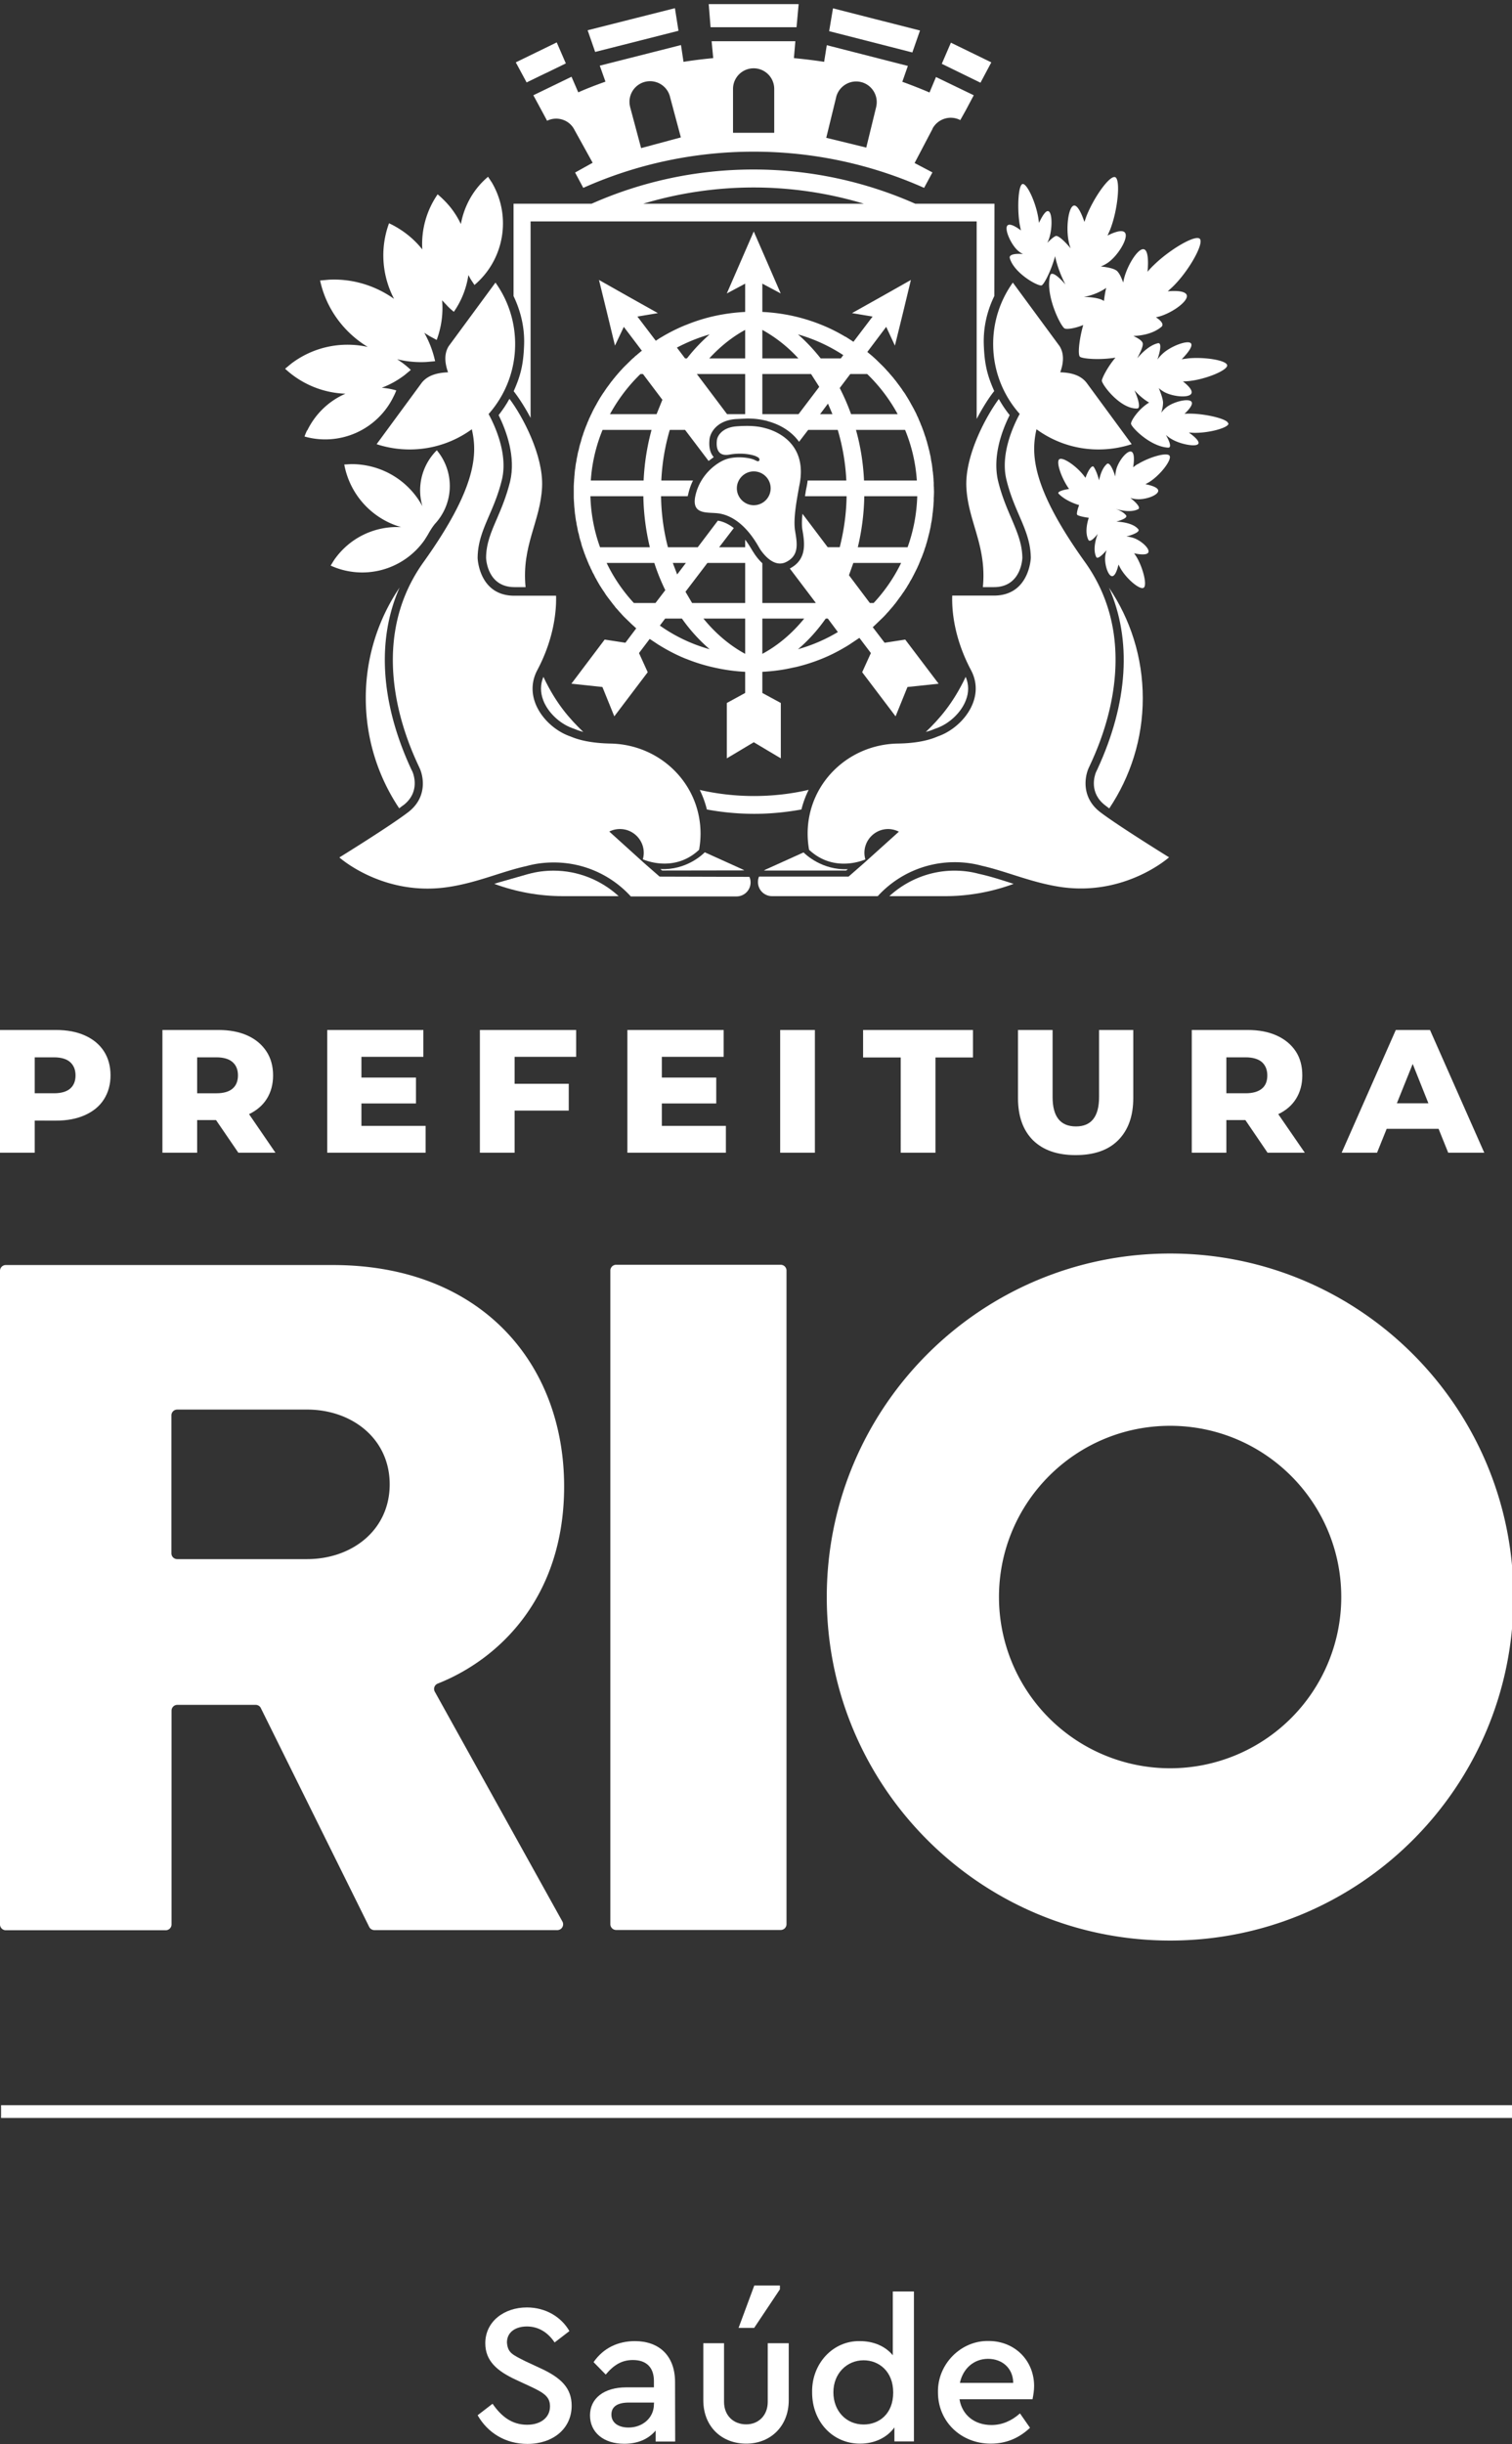 <svg xmlns="http://www.w3.org/2000/svg" width="114.5" height="185">
	<rect width="100%" height="100%" fill="#333333" stroke="none"/>
	<g data-name="brasão" fill="#fff">
		<g data-name="golfinhos">
			<path d="M40.02 66.15l-2.28.65-.31.1c1.63.6 3.38.93 5.21.93h4.21c-1.34-1.23-3.1-1.93-4.93-1.93-.63 0-1.28.08-1.89.25Z"/>
			<path d="m30.52 60.96-.29.22c-1.6-2.39-2.53-5.26-2.53-8.34a14.89 14.89 0 012.56-8.37c-1.74 3.94-1.45 8.72.88 13.75a3.01 3.01 0 01.11.23c.1.25.54 1.56-.72 2.51"/>
			<path d="M38.59 30.2c.98 1.3 2.57 4.27 2.46 6.66-.12 2.61-1.56 4.43-1.25 7.58h-.84c-2 0-2.14-2.01-2.15-2.21 0-1.07.38-1.96.82-2.97.34-.79.72-1.69 1-2.82.44-1.86-.28-3.82-.87-5.02.3-.39.58-.79.81-1.22Z"/>
			<path d="M50.14 65.89s-.1-.09-.13-.11c1.96.1 3.22-1.12 3.36-1.27l2.81 1.27.04.02c.05.02.1.05.14.08z"/>
			<path d="M49.95 66.35l-1.11-.97s-.04-.04-.09-.08l-2.61-2.36c.24-.12.51-.19.81-.19.99 0 1.8.81 1.8 1.8a1.78 1.78 0 01-.07.49s2.33 1.09 4.26-.72a6.96 6.96 0 00.11-1.22c0-3.77-3.05-6.75-6.82-6.82-2.04-.04-2.88-.49-3.12-.57-1.78-.65-3.56-2.84-2.42-4.99 1.11-2.09 1.46-4.11 1.42-5.63h-3.16c-2.69 0-2.78-2.85-2.78-2.85.01-2.09 1.23-3.4 1.84-5.94.46-1.91-.51-4.04-1.01-4.96a7.96 7.96 0 002.01-5.3c0-1.73-.55-3.34-1.49-4.65l-3.54 4.81c-.38.61-.28 1.34-.05 1.98-.77.03-1.53.2-2 .8l-3.41 4.64a8.04 8.04 0 002.5.4c1.76 0 3.39-.57 4.71-1.53.41 1.8.44 4.33-3.66 10.06-4.91 6.86-.55 14.94-.25 15.69s.45 2.21-.93 3.25c-1.37 1.05-5.19 3.41-5.19 3.41s3.32 2.98 8.24 2.24c2.22-.33 4.06-1.18 5.94-1.59.65-.18 1.34-.27 2.06-.27 2.31 0 4.39.99 5.83 2.57h8c.6 0 1.07-.48 1.07-1.06 0-.15-.03-.29-.09-.42z"/>
			<path d="M74.17 66.15c.77.17 1.5.4 2.28.65l.31.1a15 15 0 01-5.2.93h-4.21c1.34-1.23 3.1-1.93 4.92-1.93.64 0 1.28.08 1.89.25z"/>
			<path d="M75.64 30.2a8.69 8.69 0 00.82 1.22c-.6 1.2-1.32 3.16-.87 5.02.28 1.13.67 2.03 1.01 2.82.43 1.02.81 1.9.82 2.97-.01.2-.15 2.21-2.15 2.21h-.84c.31-3.15-1.13-4.97-1.25-7.58-.11-2.39 1.49-5.35 2.46-6.66Z"/>
			<path d="M83.1 58.23l-.11.23c-.1.25-.54 1.56.72 2.51l.29.22c1.6-2.39 2.54-5.26 2.54-8.34 0-3.1-.94-5.98-2.56-8.37 1.74 3.94 1.45 8.72-.88 13.75"/>
			<path d="M82.4 58.23c-.29.75-.44 2.21.93 3.25 1.38 1.05 5.2 3.41 5.2 3.41s-3.32 2.98-8.25 2.24c-2.21-.34-4.06-1.18-5.93-1.6a7.76 7.76 0 00-2.06-.27 7.88 7.88 0 00-5.82 2.57h-8c-.6 0-1.07-.48-1.07-1.06 0-.15.02-.29.08-.42h6.78l1.11-.97s.05-.04.09-.08l2.61-2.35a1.84 1.84 0 00-.81-.2c-.99 0-1.8.81-1.8 1.8 0 .18.03.34.07.5 0 0-2.33 1.08-4.26-.73-.07-.39-.11-.8-.11-1.22 0-3.77 3.05-6.75 6.82-6.82 2.04-.03 2.88-.49 3.12-.57 1.78-.65 3.57-2.85 2.43-4.99-1.11-2.09-1.47-4.11-1.42-5.64h3.16c2.69 0 2.79-2.85 2.79-2.85-.02-2.09-1.24-3.4-1.85-5.94-.46-1.91.51-4.04 1.01-4.96-1.25-1.4-2.01-3.26-2.01-5.29a7.96 7.96 0 011.49-4.65l3.54 4.81c.38.61.28 1.34.05 1.98.77.02 1.53.19 2 .8l3.41 4.64a8.11 8.11 0 01-2.51.4 7.94 7.94 0 01-4.7-1.53c-.4 1.8-.44 4.32 3.67 10.05 4.91 6.86.54 14.94.24 15.69Z"/>
			<path d="M57.99 65.81c-.05.03-.09.05-.14.08h6.23s.1-.09.13-.1c-1.96.09-3.22-1.13-3.36-1.27l-2.81 1.27-.05.02Z"/>
		</g>
		<g data-name="louros">
			<path d="M23.25 32.58a5.05 5.05 0 00-.19.46A5.75 5.75 0 0029.81 30c.08-.15.14-.3.2-.45a5.53 5.53 0 00-1.1-.2c.61-.23 1.19-.55 1.73-.96l.47-.39a6.78 6.78 0 00-1.04-.81c.7.17 1.44.25 2.2.21l.68-.06a7.72 7.72 0 00-.82-2.15l.4.25.54.29c.36-.98.5-2 .41-3l.46.49c.14.14.28.26.43.38a6.53 6.53 0 001.1-2.78l.17.31.29.44c2.23-1.88 2.84-5.15 1.32-7.75l-.29-.44c-1.11.93-1.81 2.21-2.06 3.58-.32-.68-.76-1.31-1.33-1.86a5.75 5.75 0 00-.43-.39c-.86 1.25-1.25 2.72-1.16 4.17-.53-.67-1.2-1.25-1.98-1.7a6.09 6.09 0 00-.54-.28c-.7 1.91-.53 3.98.38 5.72-1.38-.98-3.1-1.54-4.92-1.45l-.68.06c.46 2.14 1.81 3.94 3.61 5.03-1.95-.43-4.07-.04-5.79 1.26l-.47.39a7.07 7.07 0 004.57 1.89c-1.22.53-2.26 1.49-2.89 2.78Z"/>
			<path d="M32.18 40.83a5.76 5.76 0 01-7.14 1.98l.26-.42c1.19-1.72 3.14-2.6 5.08-2.49a6.08 6.08 0 01-4.31-4.74l.52-.03c2.33-.01 4.37 1.27 5.4 3.19a4.27 4.27 0 011.09-4.24c.07.09.15.19.22.29a4.21 4.21 0 01-.38 5.3c-.01.01-.01.01-.02.03-.23.28-.47.72-.47.72-.08.14-.17.28-.26.42z"/>
			<path d="M93.03 32.05c.03.32-1.47.74-2.64.71l-.36-.02c.47.33.85.7.7.87-.21.23-1.35.01-1.98-.36-.18-.1-.34-.22-.46-.33.29.51.46.99.15.96-1.35-.09-2.75-1.53-2.79-1.8-.03-.21.56-1.12 1.37-1.61-.42-.24-.81-.59-1.11-.93.29.66.49 1.37.2 1.38-1.29.04-2.67-1.82-2.67-2.11 0-.16.41-1.01 1.03-1.74-1.24.2-2.53.08-2.69-.07-.17-.15-.07-1.27.25-2.4-.65.27-1.26.34-1.41.26-.3-.16-1.48-2.52-1.1-3.99.1-.39.64.06 1.16.66-.31-.6-.63-1.39-.78-2.14-.29 1.08-.84 2.15-1.02 2.21-.27.09-2.09-.92-2.41-2.06-.08-.29.43-.36 1-.31-.14-.07-.28-.16-.42-.29-.49-.46-.96-1.5-.79-1.83.14-.25.62 0 1.05.33l-.1-.5c-.19-1.21-.1-2.92.22-3.01s1.01 1.37 1.2 2.58l.05.36c.25-.53.54-1 .74-.87.28.17.27 1.38.01 2.1a2.48 2.48 0 01-.12.28c.27-.27.51-.48.66-.52h.02H80c.22.02.65.43 1.08.94-.06-.15-.11-.31-.14-.48-.23-1-.05-2.59.35-2.75.27-.11.59.51.83 1.23l.15-.43c.58-1.47 1.81-3.18 2.2-2.95s.18 2.5-.41 3.98l-.19.43c.61-.31 1.23-.49 1.36-.15.17.47-.63 1.74-1.37 2.23a2.77 2.77 0 01-.5.26c.6.06 1.15.19 1.29.41.14.15.28.46.41.81 0-.02.01-.04.01-.06.17-1.02 1.02-2.47 1.5-2.47.37 0 .41.85.33 1.71.15-.18.31-.35.49-.52 1.21-1.18 3.18-2.34 3.48-1.96.3.38-.86 2.45-2.07 3.62l-.37.34c.75-.07 1.46 0 1.45.37-.01.51-1.36 1.41-2.32 1.59-.01 0-.02 0-.03 0 .41.27.63.55.42.73-.58.48-1.37.66-2.12.69.41.19.71.4.71.59.02.21-.18.64-.42 1.1.44-.52 1-1.01 1.56-1.14.3-.07.2.55-.03 1.23a3.09 3.09 0 01.44-.48c.61-.54 1.81-.99 2.08-.76.21.19-.2.73-.68 1.22l.53-.07c1.26-.11 2.93.16 2.91.55s-1.71 1.07-2.97 1.18c-.13.01-.25.02-.38.02.44.34.8.73.61.96-.26.31-1.46.18-2.08-.19-.13-.08-.26-.17-.36-.27.2.49.36.97.32 1.21-.01.19-.06.43-.13.66.1-.14.23-.29.4-.42.51-.4 1.57-.67 1.85-.45.22.17-.1.59-.49.95a5.58 5.58 0 01.49-.01c1.18.02 2.78.41 2.81.73m-9.4-9.26c.04-.33.09-.67.17-.99-.54.38-1.2.6-1.7.69.61 0 1.27.1 1.54.31"/>
			<path d="M86.13 35.15c.88-.55 2.26-.95 2.44-.65s-.68 1.45-1.56 2l-.27.15c.52.1.99.27.97.51-.03.34-.98.68-1.64.62a2.09 2.09 0 01-.47-.09c.46.36.8.74.59.85-.47.24-1.16.15-1.76-.04.34.11.65.27.84.5.14.17-.26.35-.73.48.61.03 1.34.18 1.66.58.15.18-.34.4-.9.55.16.01.32.04.48.09.58.17 1.28.79 1.19 1.09-.07.23-.59.2-1.09.09a3.04 3.04 0 01.22.33c.47.82.79 2.12.5 2.28-.29.17-1.31-.68-1.77-1.51l-.13-.25c-.11.48-.28.9-.5.88-.3-.04-.58-.93-.5-1.54a2.03 2.03 0 01.1-.43c-.35.41-.7.71-.79.51-.23-.5-.09-1.19.12-1.74-.3.38-.61.65-.71.45-.24-.48-.14-1.15.03-1.67-.47-.06-.83-.16-.88-.23s.01-.36.15-.73c-.59-.17-1.2-.49-1.55-.86-.14-.14.29-.29.79-.36-.57-.79-1.01-2.05-.74-2.25s1.37.56 1.93 1.34c.02.02.03.04.05.07.2-.57.51-1.04.64-.81.18.29.3.65.39 1 .1-.49.28-.97.59-1.24.19-.17.45.35.64.95a2.23 2.23 0 01.07-.53c.17-.65.8-1.44 1.13-1.36.25.07.24.64.15 1.19.11-.09.22-.17.35-.25z"/>
		</g>
		<g data-name="globo">
			<path d="M68.55 48.41l2.53 3.34-2.36.25-.9 2.22-2.53-3.34.66-1.45-.87-1.15-.81.54-.23.14-.02.01c-.57.34-1.16.64-1.78.89a13.62 13.62 0 01-1.93.62l-.29.06c-.74.17-1.51.27-2.29.31v1.6l1.4.76V57.4l-2.05-1.22-2.04 1.22V53.21l1.39-.76v-1.6a13.6 13.6 0 01-2.28-.31 13.29 13.29 0 01-2.21-.68h-.01c-.62-.25-1.21-.55-1.8-.9l-.23-.14c-.01 0-.01-.01-.02-.01l-.68-.45-.81 1.07.66 1.45-2.53 3.34-.9-2.22-2.35-.25 2.52-3.34 1.57.24.82-1.09-.1-.09c-.01 0-.02-.02-.03-.03l-.19-.17-.61-.59-.16-.17-.04-.05-.15-.16-.06-.07-.13-.15-.07-.07-.12-.16-.06-.07-.13-.17c-.01-.01-.02-.02-.03-.04l-.3-.39c0-.01-.01-.02-.02-.03L45.87 45l-.06-.1-.1-.15-.07-.1c-.03-.05-.06-.1-.1-.15-.02-.04-.04-.08-.07-.11l-.09-.15-.07-.12-.08-.14-.07-.13-.08-.14-.13-.26-.07-.12-.07-.16-.07-.13c-.02-.05-.04-.1-.06-.15l-.07-.13-.06-.15-.06-.14c-.02-.05-.04-.1-.06-.16-.02-.04-.04-.08-.06-.13-.02-.05-.04-.11-.06-.17l-.05-.12-.08-.23c-.01-.03-.02-.06-.03-.09l-.09-.26-.03-.12-.05-.19-.04-.12-.05-.18-.03-.13-.04-.19c-.02-.04-.03-.08-.04-.12l-.04-.2-.02-.12-.05-.22-.01-.09-.06-.31c0-.03 0-.06-.01-.08L43.56 39l-.02-.12-.02-.21-.01-.12-.02-.2-.01-.13c0-.07-.01-.14-.01-.2 0-.05-.01-.09-.01-.13l-.01-.22v-.11-.33-.33-.11l.01-.22.01-.13.01-.2c.01-.04.01-.09.01-.13l.02-.2.01-.13.02-.2.02-.12.03-.24.01-.08.06-.31.01-.09.05-.23.02-.12.04-.19.04-.13.04-.18a1.42 1.42 0 01.03-.13l.05-.18.04-.12.05-.19c.01-.04.03-.08.03-.12l.09-.25c.01-.04.02-.07.03-.11l.08-.22.05-.13.06-.16c.02-.05.04-.09.06-.14l.06-.16.06-.13.06-.15c.02-.05.04-.09.07-.14a1 1 0 01.06-.14l.07-.14.07-.15.07-.14.13-.24c.03-.05.06-.1.08-.14l.07-.13.08-.14.07-.12.09-.15c.03-.04.05-.07.07-.11l.1-.15c.02-.03.04-.07.07-.1l.1-.15.06-.09.11-.16c.01-.01.01-.02.02-.02l.3-.41c.01-.01.02-.03.03-.03l.13-.17.06-.07.13-.16.06-.07.13-.15.06-.07c.05-.05.09-.11.15-.16.01-.02.03-.03.04-.05l.16-.17.61-.6.19-.16c.01-.02.02-.03.03-.04l.19-.15c.01-.02.02-.03.04-.04l.18-.15.03-.03.09-.06-1.37-1.81-.67 1.42-.6-2.48-.61-2.49 2.23 1.26 2.23 1.25-1.55.26 1.39 1.83.22-.14c.01-.01.01-.01.02-.02l.24-.14a13.12 13.12 0 011.79-.89h.01a13.12 13.12 0 012.21-.69c.74-.16 1.5-.26 2.28-.3V21.47l-1.39.74 2.04-4.69 1.02 2.34 1.02 2.35-1.39-.74v2.14a13.79 13.79 0 012.29.3c.77.17 1.51.4 2.22.69.62.25 1.21.55 1.78.89.01 0 .02 0 .02 0l.25.16.34.22 1.45-1.91-1.56-.26 2.23-1.25 2.23-1.26-.6 2.49-.61 2.48-.66-1.42-1.43 1.9.18.15.05.04.18.15c.01.01.02.02.04.04l.19.17.59.58.01.01.15.16c.03.03.04.04.05.06l.15.16c.02.02.04.04.06.07l.13.15.06.07.14.16c.01.02.03.05.05.07l.14.17c.01.01.01.02.02.03l.3.4c.01.01.01.02.02.03l.11.15.06.1.11.15.07.1.09.15.07.11.09.15.07.12.08.14.07.13.08.14.13.24.07.14.08.15c.02.05.04.09.06.14s.04.09.07.14l.06.14.06.15.06.13.06.16c.02.05.04.09.06.14l.06.16.05.13.08.23.03.1.09.25c.01.04.02.08.03.12l.06.18a1.08 1.08 0 00.03.13l.05.18c.01.04.03.09.03.13l.05.18.03.13.04.19.03.12.04.23.01.09.06.31.01.08.03.24.01.12.03.2.01.13c.01.07.02.13.02.2 0 .04.01.09.01.13l.01.2a.65.65 0 01.01.13v.22c.01.04.01.07.01.11l.01.33-.01.33c0 .03 0 .07-.01.11v.22a.59.59 0 01-.01.12l-.01.21-.01.13-.02.2-.01.12c-.01.07-.01.14-.03.21l-.01.12-.03.24-.01.08a3.74 3.74 0 01-.06.31.79.79 0 01-.01.09l-.04.22-.03.13-.04.19-.03.12-.05.19-.03.13-.05.18-.03.12-.06.19c-.01.04-.02.08-.03.12l-.09.25-.03.11-.08.22-.05.13-.06.16-.06.13-.06.16-.06.14-.06.15c-.02.05-.05.09-.06.13l-.07.15-.07.14a1.69 1.69 0 01-.07.14l-.09.18-.11.21-.08.15-.07.11-.08.15-.07.12c-.03.05-.07.1-.09.15l-.07.11a1.77 1.77 0 01-.1.15c-.02.03-.04.07-.06.1l-.11.15-.06.09-.11.16c-.01.01-.01.01-.02.02l-.3.41c-.01.01-.02.02-.02.03l-.14.17c-.02.02-.04.05-.05.07l-.14.16-.06.07-.13.15c-.02.03-.04.05-.06.07l-.15.16c-.01.01-.02.04-.04.05l-.16.17-.61.59-.18.17-.04.03.9 1.18Zm.18-6.99a12.48 12.48 0 00.73-3.86H65.45a17.93 17.93 0 01-.49 3.86h3.77Zm-3.91-8.88c.34 1.21.55 2.5.61 3.83h4c-.09-1.35-.4-2.64-.89-3.83Zm-.96-5.66a12.46 12.46 0 00-3.43-1.57c.62.54 1.19 1.15 1.72 1.82h1.52l.19-.25Zm-.82 4.47-.34-.8-.6.8h.94Zm-5.31-4.22h2.73a10.69 10.69 0 00-2.73-2.16Zm-0 4.22h2.74l1.57-2.07-.62-.97H57.73Zm-1.3-6.38c-1 .54-1.91 1.28-2.72 2.16h2.72V24.97Zm-3.66 3.34 2.29 3.04h1.37V28.31Zm.97-3c-.87.25-1.7.59-2.48 1l.62.82h.14c.52-.67 1.1-1.28 1.72-1.82Zm-5.24 3c-.92.89-1.69 1.91-2.31 3.04h3.53l.44-1.09-1.47-1.95H48.5Zm-2.87 4.23c-.49 1.19-.8 2.48-.89 3.83h4c.06-1.33.27-2.62.6-3.83H45.63Zm3.58 8.88a17.87 17.87 0 01-.49-3.86H44.71c.04 1.35.29 2.65.73 3.86Zm1.17 3.25c-.32-.66-.6-1.34-.83-2.06H45.94c.53 1.11 1.23 2.13 2.06 3.03h1.64Zm-.41 2.68c1.13.8 2.4 1.41 3.77 1.79a12.78 12.78 0 01-2.1-2.32H50.37l-.4.53Zm.98-4.74.33.87.66-.87h-.99Zm5.48 4.21H53.27c.91 1.12 1.98 2.03 3.16 2.67Zm0-4.21H53.57l-1.66 2.18.5.85h4.02Zm1.3 6.88c1.19-.64 2.26-1.55 3.17-2.67H57.73v2.67Zm2.7-.35a12.44 12.44 0 003.02-1.3l-.76-1.02h-.16c-.62.88-1.32 1.66-2.1 2.32Zm3.16-7.72c.31-1.22.5-2.52.52-3.86H60.96l.07-.45.04-.19c.04-.19.07-.37.09-.55h2.93a16.08 16.08 0 00-.65-3.83H61.2l-.69.9c-.58-.81-1.47-1.32-2.38-1.56l-.01-.01a5.84 5.84 0 00-1.57-.19l-.83.04c-1.46.11-1.94 1.05-1.99 1.53-.02.23-.09.89.32 1.35l-.39.29-1.78-2.35H50.72a16.23 16.23 0 00-.64 3.83h2.4c-.15.3-.27.63-.35.98-.02.07-.04.14-.05.21H50.06c.02 1.34.2 2.64.52 3.86h2.26l1.52-2.01.12.02c.4.09.77.29 1.09.54l-1.11 1.45h1.97v-.57c.27.35.45.67.56.85l.11.17c.14.22.36.51.63.76v3.01h4.03c0-.01.01-.01.01-.02l-1.96-2.59c1.32-.68 1.12-1.96.96-2.89l-.01-.05c-.05-.32-.04-.76.01-1.2l1.91 2.53h.91Zm0-12.05a16.66 16.66 0 01.86 1.98h3.53a12.55 12.55 0 00-2.31-3.04H64.39l-.8 1.06Zm2.57 16.27a12.33 12.33 0 002.08-3.03H64.62l-.33.93 1.58 2.1Zm-8.2-13.23c.2.06 3.35.78 2.56 4.4-.15.86-.47 2.42-.31 3.37s.32 1.85-.66 2.35c-.97.5-1.8-.68-1.99-.96-.19-.3-1.18-2.3-2.97-2.68-.83-.19-2.3.23-1.92-1.41.38-1.64 1.73-2.58 2.48-2.77s1.61-.06 1.94.08l.24.11c.17.06.24-.11.13-.24-.06-.06-.27-.15-.27-.15s-.81-.31-1.96-.1c-1.07.19-.97-.83-.94-1.1s.35-.95 1.48-1.04c1.06-.08 1.69 0 2.19.14m-.88 5.83a1.28 1.28 0 100-2.56c-.7 0-1.28.58-1.28 1.28s.58 1.28 1.28 1.28Z"/>
		</g>
		<g data-name="escudo">
			<path d="M41.14 53.01c.35.91 1.23 1.75 2.19 2.1l.14.05c.14.06.36.15.7.24-1.03-.99-2.07-2.15-3.02-4.17-.24.58-.24 1.17-.01 1.78Z"/>
			<path d="M61.25 59.78c-1.33.31-2.72.47-4.16.47a18.43 18.43 0 01-4.1-.46 7.23 7.23 0 01.54 1.48 19.91 19.91 0 003.58.33c1.22 0 2.42-.12 3.58-.33a7.34 7.34 0 01.55-1.49Z"/>
			<path d="M70.81 55.16c-.14.06-.36.15-.7.24 1.03-.99 2.06-2.15 3.02-4.17.24.57.25 1.17.01 1.78-.35.91-1.23 1.75-2.19 2.1z"/>
			<path d="M48.71 15.42a29.02 29.02 0 018.36-1.23 28.99 28.99 0 018.35 1.23zm26.6 0h-6c-3.75-1.66-7.89-2.59-12.25-2.59-4.37 0-8.51.93-12.26 2.59h-5.91v6.99c.56 1.17.84 2.41.8 3.66-.05 1.56-.28 2.39-.79 3.54.36.46.83 1.17 1.28 2.02V16.76h33.78v14.95c.47-.89.95-1.64 1.33-2.11-.51-1.15-.74-1.99-.79-3.54-.04-1.25.23-2.49.8-3.66z"/>
		</g>
		<g data-name="castelo">
			<path d="M48.82 6.2a1.56 1.56 0 011.91 1.09v.01l.83 3.1-3.01.81-.83-3.1V8.1a1.56 1.56 0 011.1-1.9zm6.69.52a1.56 1.56 0 011.56-1.55 1.56 1.56 0 011.56 1.55v.01 3.32h-3.12zm7.81.64v-.01c.21-.83 1.05-1.34 1.88-1.14s1.35 1.04 1.15 1.88v.01l-.75 3.07-3.03-.74zM41.2 8.71l.23.43c.74-.36 1.64-.09 2.04.63l.01.01v.01l1.4 2.53-1.33.74.62 1.16c3.94-1.76 8.31-2.74 12.9-2.74s8.96.98 12.91 2.74l.63-1.17-1.35-.71 1.36-2.59v-.02a1.57 1.57 0 012.1-.64l.42-.75.6-1.13-2.86-1.38L70.39 7c-.68-.29-1.37-.56-2.06-.81l.42-1.2-6.14-1.57-.2 1.26a38.39 38.39 0 00-2.29-.28l.11-1.28h-6.34l.12 1.28a34.72 34.72 0 00-2.25.28l-.19-1.27-6.15 1.56.43 1.21c-.7.25-1.39.51-2.06.81l-.51-1.18-2.89 1.4zm10.18-6.38-.27-1.71-6.61 1.67.57 1.64c6.33-1.6.01 0 6.31-1.6zm-8.53 2.47-.69-1.59c-3.1 1.51 0 0-3.1 1.51l.82 1.52c2.96-1.44 0 .01 2.97-1.44m17.47-2.74.16-1.75h-6.81l.14 1.75zm9.35.25c-6.59-1.68-.01 0-6.59-1.68l-.29 1.73c6.31 1.61.01 0 6.3 1.61zm5.4 2.41c-3.06-1.49 0 0-3.06-1.49l-.69 1.6 2.93 1.43z"/>
		</g>
	</g>
	<g fill="#fff">
		<g data-name="Prefeitura">
			<path d="M5.31 82.4c.27-.23.41-.57.41-1s-.14-.77-.41-1.01-.68-.36-1.22-.36H2.63v2.72h1.46c.54 0 .95-.12 1.22-.35m1.13-4.02c.62.28 1.1.68 1.43 1.19s.5 1.13.5 1.82-.17 1.3-.5 1.82-.81.91-1.43 1.19-1.35.42-2.19.42H2.63v2.43H0v-9.29h4.25c.84 0 1.57.14 2.19.42m11.17 2.01c-.27-.24-.68-.36-1.22-.36h-1.46v2.72h1.46c.54 0 .95-.12 1.22-.35s.41-.57.41-1-.13-.77-.41-1.01m-1.25 4.39h-1.43v2.47H12.3v-9.29h4.25c.84 0 1.57.14 2.19.42s1.09.68 1.43 1.19.51 1.13.51 1.83c0 .67-.16 1.26-.47 1.76s-.77.89-1.35 1.17l2 2.92h-2.81zm15.87.44v2.03h-7.45v-9.29h7.28v2.03h-4.69v1.57h4.13v1.96h-4.13v1.7zm6.74-5.23v2.04h4.1v2.03h-4.1v3.19h-2.63v-9.29h7.29v2.03zm16 5.23v2.03h-7.46v-9.29h7.29v2.03h-4.68v1.57h4.12v1.96h-4.12v1.7zm4.11-7.26h2.63v9.29h-2.63zm9.13 2.08h-2.85v-2.08h8.32v2.08h-2.84v7.21h-2.63zm10.02 6.27c-.76-.76-1.14-1.82-1.14-3.2v-5.15h2.62v5.07c0 1.49.59 2.23 1.77 2.23 1.16 0 1.75-.74 1.75-2.23v-5.07h2.59v5.15c0 1.38-.39 2.44-1.15 3.2s-1.84 1.12-3.22 1.12-2.45-.37-3.22-1.12m17.33-5.92c-.28-.24-.69-.36-1.23-.36h-1.46v2.72h1.46c.54 0 .95-.12 1.23-.35s.41-.57.41-1-.14-.77-.41-1.01m-1.25 4.39h-1.44v2.47h-2.62v-9.29h4.24c.84 0 1.57.14 2.19.42s1.1.68 1.44 1.19.5 1.13.5 1.83c0 .67-.16 1.26-.47 1.76s-.76.89-1.35 1.17l2.01 2.92h-2.82zm13.86-1.27-1.19-2.98-1.2 2.98zm.77 1.93h-3.93l-.73 1.81h-2.68l4.1-9.29h2.59l4.11 9.29h-2.73z"/>
		</g>
		<g data-name="Rio">
			<path d="M23.25 106.69h-9.83a.44.44 0 00-.44.44v10.44a.44.44 0 00.44.44h9.83c3.4 0 6.26-2.19 6.26-5.66s-2.87-5.66-6.26-5.66m4.71 39.16-8.21-16.57c-.07-.15-.23-.24-.39-.24h-5.93a.44.44 0 00-.44.44v16.18a.44.44 0 01-.44.44H.44a.44.44 0 01-.44-.44V96.19a.44.44 0 01.44-.44h24.77c11.17 0 17.51 7.4 17.51 16.76 0 8.47-5.01 13.12-9.57 14.92-.25.1-.35.39-.22.62l9.66 17.39a.44.44 0 01-.38.65H28.35a.44.44 0 01-.39-.24z"/>
			<path d="M46.22 145.64V96.17a.44.44 0 01.44-.44h12.46a.44.44 0 01.44.44v49.47a.44.44 0 01-.44.44H46.66a.44.44 0 01-.44-.44"/>
			<path d="M88.61 133.84a12.96 12.96 0 01-12.96-12.96c0-7.16 5.8-12.96 12.96-12.96s12.96 5.8 12.96 12.96a12.96 12.96 0 01-12.96 12.96m0-38.96c-14.36 0-26 11.64-26 26s11.64 26 26 26 26-11.64 26-26-11.64-26-26-26"/>
		</g>
		<path d="M114.54 159.34H.08v.97H114.53Z"/>
		<g data-name="Saúde">
			<path d="M37.3 181.94c.67.97 1.47 1.59 2.62 1.59 1.03 0 1.73-.55 1.73-1.39 0-.71-.42-1.01-1.47-1.5l-1.1-.51c-1.45-.67-2.33-1.44-2.33-2.77 0-1.64 1.42-2.71 3.15-2.71 1.41 0 2.6.71 3.22 1.79l-1.12.86c-.53-.79-1.25-1.21-2.1-1.21s-1.51.42-1.51 1.21c.06.79.41.92 1.39 1.42l1.12.52c1.62.74 2.39 1.53 2.39 2.85 0 1.74-1.42 2.89-3.35 2.89-1.64 0-3-.82-3.77-2.17z"/>
			<path d="M51.12 180.3c0-2-1.21-3.1-3.04-3.1-1.28 0-2.39.52-3.13 1.59l.92.94c.62-.74 1.23-1.1 2.06-1.1 1.02 0 1.59.56 1.59 1.59v.48h-2.1c-1.68 0-2.74.83-2.74 2.12s1.03 2.15 2.59 2.15c1.02 0 1.83-.35 2.38-1v.83h1.48Zm-1.6 1.68c0 1.02-.85 1.76-1.92 1.76-.77 0-1.3-.36-1.3-.98 0-.61.47-.91 1.32-.91h1.91Z"/>
			<path d="M57.12 172.99h1.94v.29l-1.95 2.92h-1.18zm-3.86 4.37h1.57v4.44c0 1.03.71 1.7 1.68 1.7.92 0 1.63-.67 1.63-1.7v-4.44h1.59v4.31c0 2-1.41 3.29-3.22 3.29-1.86 0-3.25-1.29-3.25-3.29z"/>
			<path d="M65.4 178.65c-1.27 0-2.29 1-2.29 2.42s.97 2.44 2.29 2.44c1.17 0 2.24-.8 2.24-2.42 0-1.61-1.09-2.44-2.24-2.44m3.81-5.21v11.35h-1.48v-1.06c-.55.77-1.5 1.23-2.6 1.23-2.09 0-3.63-1.68-3.63-3.87-.05-2.17 1.57-3.94 3.63-3.89 1.03 0 1.92.39 2.48 1.07v-4.83z"/>
			<path d="M78.19 181.6c.07-.35.12-.68.12-1 0-1.94-1.47-3.41-3.44-3.41-2.1-.05-3.89 1.76-3.84 3.89 0 2.2 1.73 3.88 4 3.88 1.14 0 2.12-.4 2.97-1.2l-.76-1.09c-.66.59-1.39.88-2.16.88-1.27 0-2.22-.74-2.42-1.95Zm-5.5-1.24c.24-1.11 1.08-1.82 2.13-1.82s1.89.68 1.91 1.82Z"/>
		</g>
	</g>
</svg>